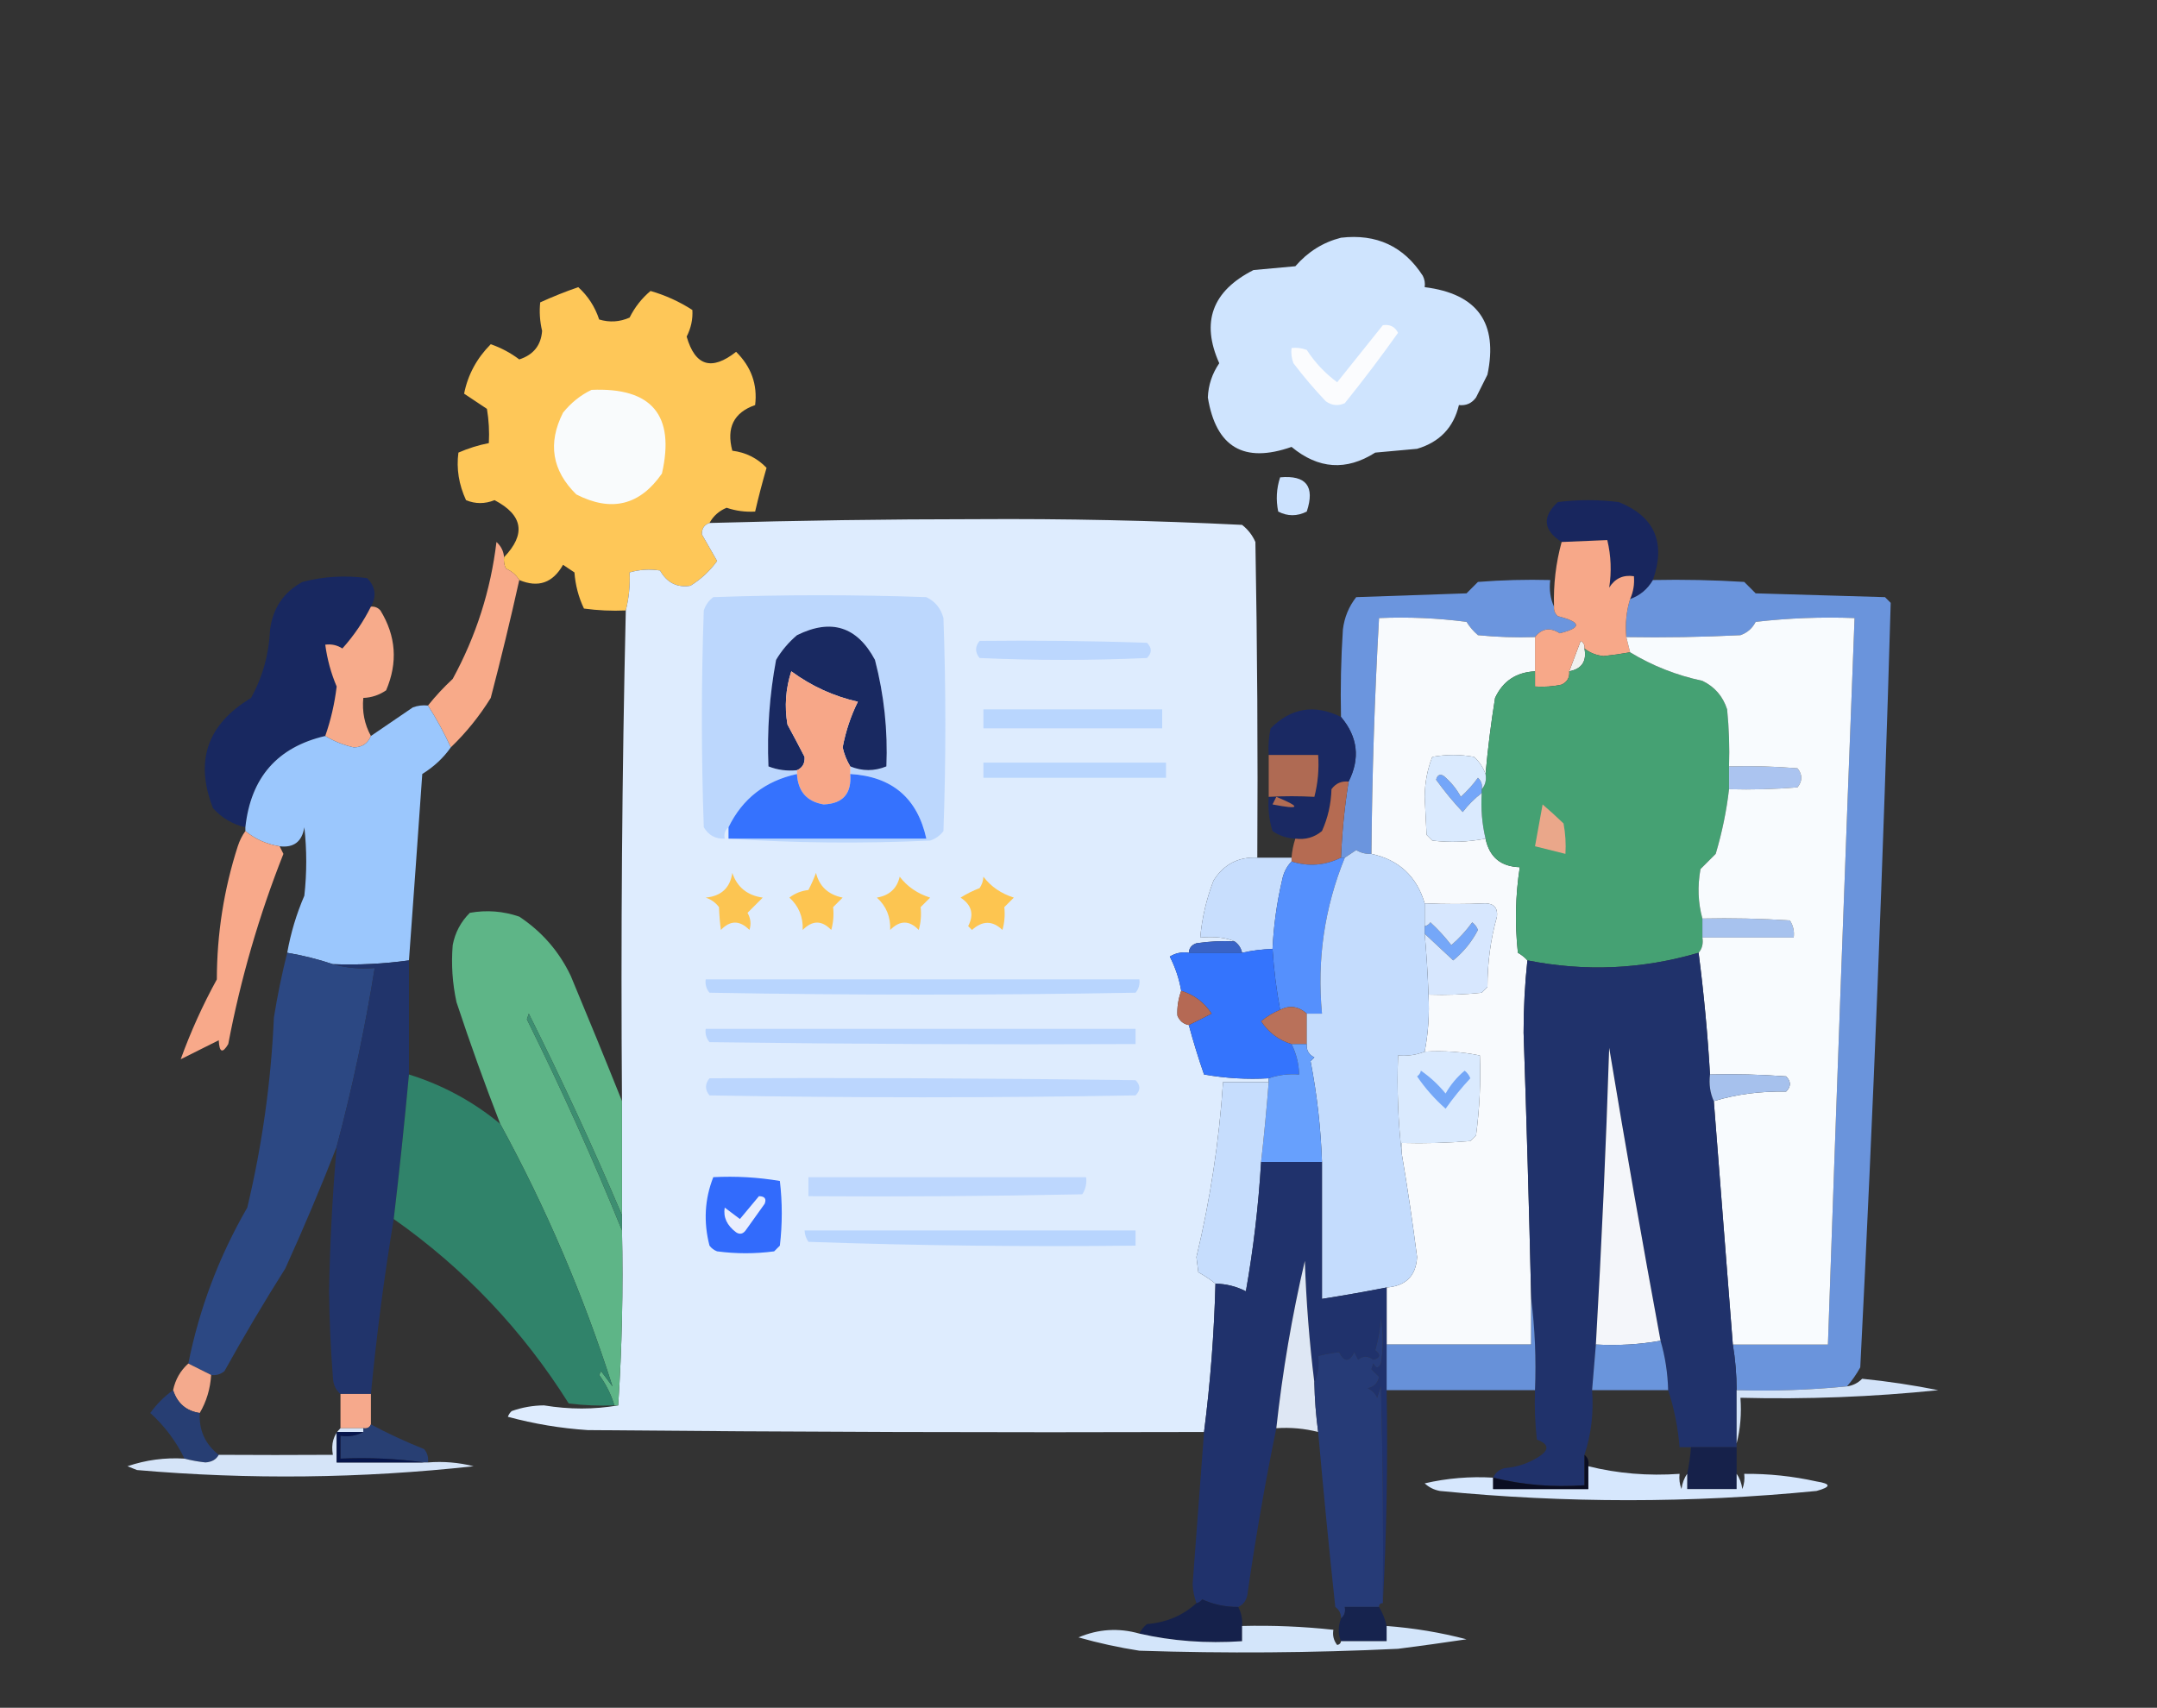 <?xml version="1.0" encoding="UTF-8" standalone="no"?>
<svg
   version="1.1"
   width="567px"
   height="449px"
   style="shape-rendering:geometricPrecision; text-rendering:geometricPrecision; image-rendering:optimizeQuality; fill-rule:evenodd; clip-rule:evenodd"
   id="svg92"
   sodipodi:docname="wombat-landing.svg"
   inkscape:version="1.3.2 (091e20e, 2023-11-25, custom)"
   xmlns:inkscape="http://www.inkscape.org/namespaces/inkscape"
   xmlns:sodipodi="http://sodipodi.sourceforge.net/DTD/sodipodi-0.dtd"
   xmlns="http://www.w3.org/2000/svg"
   xmlns:svg="http://www.w3.org/2000/svg">
  <rect width="100%" height="100%" fill="#333333" stroke="none"/>
  <defs
     id="defs92" />
  <sodipodi:namedview
     id="namedview92"
     pagecolor="#ffffff"
     bordercolor="#000000"
     borderopacity="0.25"
     inkscape:showpageshadow="2"
     inkscape:pageopacity="0.0"
     inkscape:pagecheckerboard="0"
     inkscape:deskcolor="#d1d1d1"
     inkscape:zoom="2.6124722"
     inkscape:cx="291.10358"
     inkscape:cy="198.47101"
     inkscape:window-width="2560"
     inkscape:window-height="1369"
     inkscape:window-x="1912"
     inkscape:window-y="-8"
     inkscape:window-maximized="1"
     inkscape:current-layer="svg92" />
  <g
     id="g2">
    <path
       style="opacity:1"
       fill="#cfe4fe"
       d="M 352.5,62.5 C 361.826,61.416 368.993,64.749 374,72.5C 374.483,73.448 374.649,74.448 374.5,75.5C 388.357,77.223 393.857,84.889 391,98.5C 390,100.5 389,102.5 388,104.5C 386.89,106.037 385.39,106.703 383.5,106.5C 382.092,112.409 378.426,116.243 372.5,118C 368.833,118.333 365.167,118.667 361.5,119C 353.887,123.846 346.553,123.346 339.5,117.5C 326.973,121.904 319.639,117.571 317.5,104.5C 317.635,101.225 318.635,98.225 320.5,95.5C 315.642,84.677 318.642,76.511 329.5,71C 333.167,70.667 336.833,70.333 340.5,70C 343.802,66.192 347.802,63.692 352.5,62.5 Z"
       id="path2" />
  </g>
  <g
     id="g3">
    <path
       style="opacity:1"
       fill="#fec758"
       d="M 186.5,137.5 C 185.12,137.962 184.453,138.962 184.5,140.5C 185.795,142.81 187.129,145.143 188.5,147.5C 186.589,150.122 184.255,152.289 181.5,154C 178.021,154.566 175.355,153.233 173.5,150C 170.808,149.57 168.141,149.737 165.5,150.5C 165.658,153.902 165.324,157.236 164.5,160.5C 160.818,160.665 157.152,160.499 153.5,160C 152.083,157.017 151.25,153.85 151,150.5C 150,149.833 149,149.167 148,148.5C 145.309,153.267 141.476,154.6 136.5,152.5C 135.685,151.163 134.518,150.163 133,149.5C 132.517,148.552 132.351,147.552 132.5,146.5C 138.312,140.428 137.479,135.428 130,131.5C 127.451,132.519 124.951,132.519 122.5,131.5C 120.607,127.39 119.941,123.224 120.5,119C 123.096,117.864 125.763,117.031 128.5,116.5C 128.665,113.482 128.498,110.482 128,107.5C 126,106.167 124,104.833 122,103.5C 122.976,98.555 125.309,94.222 129,90.5C 131.722,91.444 134.222,92.778 136.5,94.5C 140.219,93.29 142.219,90.79 142.5,87C 141.907,84.49 141.741,81.99 142,79.5C 145.251,78.018 148.585,76.684 152,75.5C 154.56,77.817 156.393,80.651 157.5,84C 160.227,84.818 162.894,84.652 165.5,83.5C 166.86,80.772 168.693,78.439 171,76.5C 174.92,77.627 178.587,79.294 182,81.5C 182.148,83.905 181.648,86.239 180.5,88.5C 182.726,96.241 187.059,97.574 193.5,92.5C 197.487,96.449 199.154,101.116 198.5,106.5C 192.895,108.448 190.895,112.448 192.5,118.5C 196.053,118.943 199.053,120.443 201.5,123C 200.391,126.824 199.391,130.657 198.5,134.5C 195.934,134.656 193.434,134.322 191,133.5C 189.02,134.315 187.52,135.648 186.5,137.5 Z"
       id="path3" />
  </g>
  <g
     id="g4">
    <path
       style="opacity:1"
       fill="#fbfcfe"
       d="M 363.5,85.5 C 365.346,85.222 366.68,85.889 367.5,87.5C 363.025,93.808 358.359,99.975 353.5,106C 351.741,106.798 350.074,106.631 348.5,105.5C 345.479,102.314 342.646,98.98 340,95.5C 339.51,94.207 339.343,92.873 339.5,91.5C 340.873,91.343 342.207,91.51 343.5,92C 345.645,95.312 348.312,98.146 351.5,100.5C 355.524,95.481 359.524,90.481 363.5,85.5 Z"
       id="path4" />
  </g>
  <g
     id="g5">
    <path
       style="opacity:1"
       fill="#f9fbfc"
       d="M 155.5,102.5 C 171.334,101.828 177.501,109.161 174,124.5C 168.199,132.873 160.699,134.707 151.5,130C 145.096,123.709 143.93,116.542 148,108.5C 150.114,105.879 152.614,103.879 155.5,102.5 Z"
       id="path5" />
  </g>
  <g
     id="g6">
    <path
       style="opacity:1"
       fill="#cce2fe"
       d="M 336.5,125.5 C 343.364,124.878 345.697,127.878 343.5,134.5C 340.966,135.777 338.466,135.777 336,134.5C 335.366,131.445 335.532,128.445 336.5,125.5 Z"
       id="path6" />
  </g>
  <g
     id="g7">
    <path
       style="opacity:1"
       fill="#18265e"
       d="M 434.5,152.5 C 433.089,154.914 431.089,156.581 428.5,157.5C 429.341,155.621 429.675,153.621 429.5,151.5C 426.675,151.081 424.509,152.081 423,154.5C 423.653,150.297 423.486,146.13 422.5,142C 418.541,142.158 414.541,142.325 410.5,142.5C 405.644,139.398 405.311,135.898 409.5,132C 414.833,131.333 420.167,131.333 425.5,132C 434.941,135.78 437.941,142.614 434.5,152.5 Z"
       id="path7" />
  </g>
  <g
     id="g8">
    <path
       style="opacity:1"
       fill="#deecfe"
       d="M 330.5,225.5 C 325.524,225.238 321.691,227.238 319,231.5C 317.133,236.334 315.966,241.334 315.5,246.5C 319.296,246.162 322.296,246.495 324.5,247.5C 321.15,247.335 317.817,247.502 314.5,248C 313.244,248.417 312.577,249.25 312.5,250.5C 310.712,250.215 309.045,250.548 307.5,251.5C 308.963,254.357 309.963,257.357 310.5,260.5C 309.722,262.664 309.388,264.83 309.5,267C 310.078,268.417 311.078,269.25 312.5,269.5C 313.676,273.867 315.009,278.2 316.5,282.5C 322.128,283.495 327.794,283.829 333.5,283.5C 333.5,283.833 333.5,284.167 333.5,284.5C 329.5,284.5 325.5,284.5 321.5,284.5C 320.463,300.053 318.13,315.386 314.5,330.5C 314.667,331.833 314.833,333.167 315,334.5C 316.652,335.399 318.152,336.399 319.5,337.5C 319.161,350.557 318.161,363.557 316.5,376.5C 262.499,376.667 208.499,376.5 154.5,376C 147.367,375.529 140.367,374.362 133.5,372.5C 133.709,371.914 134.043,371.414 134.5,371C 137.241,370.023 140.075,369.523 143,369.5C 149.665,370.595 156.165,370.595 162.5,369.5C 163.496,354.342 163.83,339.009 163.5,323.5C 163.5,322.167 163.5,320.833 163.5,319.5C 163.5,309.5 163.5,299.5 163.5,289.5C 163.172,246.428 163.506,203.428 164.5,160.5C 165.324,157.236 165.658,153.902 165.5,150.5C 168.141,149.737 170.808,149.57 173.5,150C 175.355,153.233 178.021,154.566 181.5,154C 184.255,152.289 186.589,150.122 188.5,147.5C 187.129,145.143 185.795,142.81 184.5,140.5C 184.453,138.962 185.12,137.962 186.5,137.5C 209.792,136.843 233.125,136.51 256.5,136.5C 279.919,136.343 303.252,136.843 326.5,138C 328.049,139.214 329.215,140.714 330,142.5C 330.5,170.165 330.667,197.831 330.5,225.5 Z"
       id="path8" />
  </g>
  <g
     id="g9">
    <path
       style="opacity:1"
       fill="#182860"
       d="M 97.5,159.5 C 95.504,163.484 93.004,167.151 90,170.5C 88.644,169.62 87.144,169.286 85.5,169.5C 86.013,173.327 87.013,176.994 88.5,180.5C 87.964,184.975 86.964,189.308 85.5,193.5C 72.911,196.432 65.911,204.432 64.5,217.5C 61.191,216.758 58.358,215.091 56,212.5C 51.139,200.086 54.472,190.419 66,183.5C 69.039,177.963 70.706,171.963 71,165.5C 71.73,159.864 74.564,155.697 79.5,153C 85.097,151.544 90.763,151.211 96.5,152C 98.715,154.242 99.048,156.742 97.5,159.5 Z"
       id="path9" />
  </g>
  <g
     id="g10">
    <path
       style="opacity:1"
       fill="#6b95de"
       d="M 408.5,159.5 C 408.414,160.496 408.748,161.329 409.5,162C 415.697,163.555 415.864,165.055 410,166.5C 407.448,164.88 405.281,165.213 403.5,167.5C 398.489,167.666 393.489,167.499 388.5,167C 387.313,165.981 386.313,164.814 385.5,163.5C 377.862,162.503 370.196,162.169 362.5,162.5C 361.335,183.149 360.668,203.815 360.5,224.5C 359.07,224.579 357.736,224.246 356.5,223.5C 355.482,224.193 354.482,224.859 353.5,225.5C 353.167,225.5 352.833,225.5 352.5,225.5C 352.776,218.79 353.442,212.123 354.5,205.5C 357.58,199.392 356.913,193.725 352.5,188.5C 352.334,180.826 352.5,173.159 353,165.5C 353.396,162.304 354.562,159.47 356.5,157C 366.167,156.667 375.833,156.333 385.5,156C 386.5,155 387.5,154 388.5,153C 394.825,152.5 401.158,152.334 407.5,152.5C 407.198,155.059 407.532,157.393 408.5,159.5 Z"
       id="path10" />
  </g>
  <g
     id="g11">
    <path
       style="opacity:1"
       fill="#6a94dc"
       d="M 434.5,152.5 C 442.507,152.334 450.507,152.5 458.5,153C 459.5,154 460.5,155 461.5,156C 472.833,156.333 484.167,156.667 495.5,157C 496,157.5 496.5,158 497,158.5C 495.063,225.518 492.396,292.518 489,359.5C 488.003,361.323 486.836,362.99 485.5,364.5C 475.886,365.449 466.219,365.782 456.5,365.5C 456.495,361.466 456.162,357.466 455.5,353.5C 463.833,353.5 472.167,353.5 480.5,353.5C 482.7,289.832 485.033,226.165 487.5,162.5C 478.808,162.169 470.141,162.502 461.5,163.5C 460.636,165.197 459.303,166.363 457.5,167C 447.506,167.5 437.506,167.666 427.5,167.5C 427.187,163.958 427.521,160.625 428.5,157.5C 431.089,156.581 433.089,154.914 434.5,152.5 Z"
       id="path11" />
  </g>
  <g
     id="g12">
    <path
       style="opacity:1"
       fill="#bcd7fd"
       d="M 191.5,220.5 C 208.833,220.5 226.167,220.5 243.5,220.5C 241.155,209.826 234.488,204.159 223.5,203.5C 223.5,202.833 223.5,202.167 223.5,201.5C 226.668,202.792 229.835,202.792 233,201.5C 233.393,192.033 232.393,182.7 230,173.5C 225.314,164.716 218.481,162.55 209.5,167C 207.291,168.873 205.458,171.04 204,173.5C 202.272,182.772 201.606,192.105 202,201.5C 204.381,202.435 206.881,202.768 209.5,202.5C 209.5,202.833 209.5,203.167 209.5,203.5C 201.157,205.318 195.157,209.985 191.5,217.5C 190.596,218.209 190.263,219.209 190.5,220.5C 188.097,220.607 186.264,219.607 185,217.5C 184.333,198.5 184.333,179.5 185,160.5C 185.465,159.069 186.299,157.903 187.5,157C 206.167,156.333 224.833,156.333 243.5,157C 245.815,158.109 247.315,159.943 248,162.5C 248.667,181.167 248.667,199.833 248,218.5C 247.097,219.701 245.931,220.535 244.5,221C 226.662,221.829 208.995,221.662 191.5,220.5 Z"
       id="path12" />
  </g>
  <g
     id="g13">
    <path
       style="opacity:1"
       fill="#f8aa89"
       d="M 132.5,146.5 C 132.351,147.552 132.517,148.552 133,149.5C 134.518,150.163 135.685,151.163 136.5,152.5C 134.191,162.881 131.691,173.214 129,183.5C 126.015,188.311 122.515,192.644 118.5,196.5C 116.766,192.7 114.766,189.034 112.5,185.5C 114.461,183.037 116.628,180.703 119,178.5C 125.155,167.203 128.988,155.203 130.5,142.5C 131.705,143.577 132.372,144.91 132.5,146.5 Z"
       id="path13" />
  </g>
  <g
     id="g14">
    <path
       style="opacity:1"
       fill="#192961"
       d="M 223.5,201.5 C 222.569,199.967 221.902,198.3 221.5,196.5C 222.306,192.245 223.639,188.245 225.5,184.5C 219.133,183.067 213.299,180.401 208,176.5C 206.524,181.076 206.19,185.743 207,190.5C 208.564,193.371 210.064,196.204 211.5,199C 211.613,200.699 210.947,201.866 209.5,202.5C 206.881,202.768 204.381,202.435 202,201.5C 201.606,192.105 202.272,182.772 204,173.5C 205.458,171.04 207.291,168.873 209.5,167C 218.481,162.55 225.314,164.716 230,173.5C 232.393,182.7 233.393,192.033 233,201.5C 229.835,202.792 226.668,202.792 223.5,201.5 Z"
       id="path14" />
  </g>
  <g
     id="g15">
    <path
       style="opacity:1"
       fill="#f7ab8b"
       d="M 97.5,159.5 C 98.496,159.414 99.329,159.748 100,160.5C 104.112,167.206 104.612,174.206 101.5,181.5C 99.677,182.747 97.677,183.414 95.5,183.5C 95.155,187.115 95.822,190.448 97.5,193.5C 96.683,195.478 95.183,196.478 93,196.5C 90.317,195.907 87.817,194.907 85.5,193.5C 86.964,189.308 87.964,184.975 88.5,180.5C 87.013,176.994 86.013,173.327 85.5,169.5C 87.144,169.286 88.644,169.62 90,170.5C 93.004,167.151 95.504,163.484 97.5,159.5 Z"
       id="path15" />
  </g>
  <g
     id="g16">
    <path
       style="opacity:1"
       fill="#f0f1ef"
       d="M 416.5,170.5 C 417.138,173.856 415.804,175.856 412.5,176.5C 413.49,173.849 414.49,171.183 415.5,168.5C 416.298,168.957 416.631,169.624 416.5,170.5 Z"
       id="path16" />
  </g>
  <g
     id="g17">
    <path
       style="opacity:1"
       fill="#bcd7fe"
       d="M 257.5,168.5 C 272.17,168.333 286.837,168.5 301.5,169C 302.833,170.333 302.833,171.667 301.5,173C 286.833,173.667 272.167,173.667 257.5,173C 256.272,171.51 256.272,170.01 257.5,168.5 Z"
       id="path17" />
  </g>
  <g
     id="g18">
    <path
       style="opacity:1"
       fill="#f7a889"
       d="M 428.5,157.5 C 427.521,160.625 427.187,163.958 427.5,167.5C 427.833,168.833 428.167,170.167 428.5,171.5C 426.192,171.914 423.858,172.247 421.5,172.5C 419.545,172.276 417.879,171.609 416.5,170.5C 416.631,169.624 416.298,168.957 415.5,168.5C 414.49,171.183 413.49,173.849 412.5,176.5C 412.64,178.124 411.973,179.29 410.5,180C 408.19,180.497 405.857,180.663 403.5,180.5C 403.5,179.167 403.5,177.833 403.5,176.5C 403.5,173.5 403.5,170.5 403.5,167.5C 405.281,165.213 407.448,164.88 410,166.5C 415.864,165.055 415.697,163.555 409.5,162C 408.748,161.329 408.414,160.496 408.5,159.5C 408.312,153.712 408.978,148.045 410.5,142.5C 414.541,142.325 418.541,142.158 422.5,142C 423.486,146.13 423.653,150.297 423,154.5C 424.509,152.081 426.675,151.081 429.5,151.5C 429.675,153.621 429.341,155.621 428.5,157.5 Z"
       id="path18" />
  </g>
  <g
     id="g19">
    <path
       style="opacity:1"
       fill="#f8fafd"
       d="M 403.5,167.5 C 403.5,170.5 403.5,173.5 403.5,176.5C 398.551,176.749 395.051,179.082 393,183.5C 391.93,190.152 391.097,196.819 390.5,203.5C 389.897,201.81 388.897,200.31 387.5,199C 383.833,198.333 380.167,198.333 376.5,199C 375.214,202.233 374.547,205.733 374.5,209.5C 374.667,212.833 374.833,216.167 375,219.5C 375.5,220 376,220.5 376.5,221C 381.194,221.564 385.86,221.397 390.5,220.5C 391.524,225.356 394.524,227.856 399.5,228C 398.353,235.42 398.187,242.92 399,250.5C 399.995,251.066 400.828,251.733 401.5,252.5C 400.834,258.658 400.5,264.991 400.5,271.5C 401.29,294.832 401.957,318.165 402.5,341.5C 402.5,345.5 402.5,349.5 402.5,353.5C 389.833,353.5 377.167,353.5 364.5,353.5C 364.5,348.5 364.5,343.5 364.5,338.5C 369.563,338.104 372.23,335.437 372.5,330.5C 371.352,321.461 370.018,312.461 368.5,303.5C 368.5,302.5 368.5,301.5 368.5,300.5C 374.509,300.666 380.509,300.499 386.5,300C 387,299.5 387.5,299 388,298.5C 388.939,291.512 389.272,284.512 389,277.5C 384.263,276.531 379.43,276.197 374.5,276.5C 375.445,271.595 375.779,266.595 375.5,261.5C 380.179,261.666 384.845,261.499 389.5,261C 390,260.5 390.5,260 391,259.5C 390.996,253.124 391.83,246.957 393.5,241C 393.739,238.741 392.739,237.574 390.5,237.5C 385.268,237.739 379.935,237.739 374.5,237.5C 372.39,230.389 367.723,226.056 360.5,224.5C 360.668,203.815 361.335,183.149 362.5,162.5C 370.196,162.169 377.862,162.503 385.5,163.5C 386.313,164.814 387.313,165.981 388.5,167C 393.489,167.499 398.489,167.666 403.5,167.5 Z"
       id="path19" />
  </g>
  <g
     id="g21">
    <path
       style="opacity:1"
       fill="#45a173"
       d="M 416.5,170.5 C 417.879,171.609 419.545,172.276 421.5,172.5C 423.858,172.247 426.192,171.914 428.5,171.5C 434.361,175.055 440.694,177.555 447.5,179C 450.728,180.563 452.895,183.063 454,186.5C 454.499,191.489 454.666,196.489 454.5,201.5C 454.5,203.5 454.5,205.5 454.5,207.5C 453.856,213.135 452.689,218.801 451,224.5C 449.667,225.833 448.333,227.167 447,228.5C 446.186,233.02 446.353,237.354 447.5,241.5C 447.5,243.167 447.5,244.833 447.5,246.5C 447.768,248.099 447.434,249.432 446.5,250.5C 431.678,254.858 416.678,255.524 401.5,252.5C 400.828,251.733 399.995,251.066 399,250.5C 398.187,242.92 398.353,235.42 399.5,228C 394.524,227.856 391.524,225.356 390.5,220.5C 389.57,216.6 389.237,212.6 389.5,208.5C 389.5,208.167 389.5,207.833 389.5,207.5C 390.434,206.432 390.768,205.099 390.5,203.5C 391.097,196.819 391.93,190.152 393,183.5C 395.051,179.082 398.551,176.749 403.5,176.5C 403.5,177.833 403.5,179.167 403.5,180.5C 405.857,180.663 408.19,180.497 410.5,180C 411.973,179.29 412.64,178.124 412.5,176.5C 415.804,175.856 417.138,173.856 416.5,170.5 Z"
       id="path21" />
  </g>
  <g
     id="g22">
    <path
       style="opacity:1"
       fill="#b9d6fe"
       d="M 258.5,186.5 C 274.167,186.5 289.833,186.5 305.5,186.5C 305.5,188.167 305.5,189.833 305.5,191.5C 289.833,191.5 274.167,191.5 258.5,191.5C 258.5,189.833 258.5,188.167 258.5,186.5 Z"
       id="path22" />
  </g>
  <g
     id="g23">
    <path
       style="opacity:1"
       fill="#1a2963"
       d="M 352.5,188.5 C 356.913,193.725 357.58,199.392 354.5,205.5C 352.61,205.297 351.11,205.963 350,207.5C 349.895,211.36 349.062,215.026 347.5,218.5C 345.49,220.171 343.157,220.838 340.5,220.5C 338.297,220.396 336.297,219.73 334.5,218.5C 333.597,215.609 333.264,212.609 333.5,209.5C 337.507,209.282 341.507,209.282 345.5,209.5C 346.426,205.906 346.759,202.24 346.5,198.5C 342.167,198.5 337.833,198.5 333.5,198.5C 333.337,196.143 333.503,193.81 334,191.5C 339.403,186.084 345.57,185.084 352.5,188.5 Z"
       id="path23" />
  </g>
  <g
     id="g24">
    <path
       style="opacity:1"
       fill="#9bc7fd"
       d="M 112.5,185.5 C 114.766,189.034 116.766,192.7 118.5,196.5C 116.572,199.255 114.072,201.589 111,203.5C 109.851,219.984 108.684,236.317 107.5,252.5C 100.891,253.423 94.224,253.756 87.5,253.5C 83.6,252.192 79.6,251.192 75.5,250.5C 76.416,245.331 77.916,240.331 80,235.5C 80.667,229.5 80.667,223.5 80,217.5C 79.391,221.283 77.224,222.95 73.5,222.5C 70.122,221.977 67.122,220.644 64.5,218.5C 64.5,218.167 64.5,217.833 64.5,217.5C 65.911,204.432 72.911,196.432 85.5,193.5C 87.817,194.907 90.317,195.907 93,196.5C 95.183,196.478 96.683,195.478 97.5,193.5C 101.101,191.023 104.767,188.523 108.5,186C 109.793,185.51 111.127,185.343 112.5,185.5 Z"
       id="path24" />
  </g>
  <g
     id="g25">
    <path
       style="opacity:1"
       fill="#af6a53"
       d="M 333.5,198.5 C 337.833,198.5 342.167,198.5 346.5,198.5C 346.759,202.24 346.426,205.906 345.5,209.5C 341.507,209.282 337.507,209.282 333.5,209.5C 333.5,205.833 333.5,202.167 333.5,198.5 Z"
       id="path25" />
  </g>
  <g
     id="g26">
    <path
       style="opacity:1"
       fill="#b9d6fe"
       d="M 258.5,200.5 C 274.5,200.5 290.5,200.5 306.5,200.5C 306.5,201.833 306.5,203.167 306.5,204.5C 290.5,204.5 274.5,204.5 258.5,204.5C 258.5,203.167 258.5,201.833 258.5,200.5 Z"
       id="path26" />
  </g>
  <g
     id="g27">
    <path
       style="opacity:1"
       fill="#f7a788"
       d="M 223.5,201.5 C 223.5,202.167 223.5,202.833 223.5,203.5C 223.912,208.643 221.578,211.309 216.5,211.5C 212.08,210.742 209.747,208.076 209.5,203.5C 209.5,203.167 209.5,202.833 209.5,202.5C 210.947,201.866 211.613,200.699 211.5,199C 210.064,196.204 208.564,193.371 207,190.5C 206.19,185.743 206.524,181.076 208,176.5C 213.299,180.401 219.133,183.067 225.5,184.5C 223.639,188.245 222.306,192.245 221.5,196.5C 221.902,198.3 222.569,199.967 223.5,201.5 Z"
       id="path27" />
  </g>
  <g
     id="g28">
    <path
       style="opacity:1"
       fill="#abc4f0"
       d="M 454.5,201.5 C 460.509,201.334 466.509,201.501 472.5,202C 473.833,203.667 473.833,205.333 472.5,207C 466.509,207.499 460.509,207.666 454.5,207.5C 454.5,205.5 454.5,203.5 454.5,201.5 Z"
       id="path28" />
  </g>
  <g
     id="g29">
    <path
       style="opacity:1"
       fill="#3572fe"
       d="M 209.5,203.5 C 209.747,208.076 212.08,210.742 216.5,211.5C 221.578,211.309 223.912,208.643 223.5,203.5C 234.488,204.159 241.155,209.826 243.5,220.5C 226.167,220.5 208.833,220.5 191.5,220.5C 191.5,219.5 191.5,218.5 191.5,217.5C 195.157,209.985 201.157,205.318 209.5,203.5 Z"
       id="path29" />
  </g>
  <g
     id="g30">
    <path
       style="opacity:1"
       fill="#74a6f9"
       d="M 389.5,207.5 C 389.5,207.833 389.5,208.167 389.5,208.5C 387.612,209.94 385.945,211.606 384.5,213.5C 381.994,210.826 379.661,207.992 377.5,205C 377.85,203.743 378.517,203.409 379.5,204C 381.359,205.558 382.859,207.391 384,209.5C 385.685,207.983 387.185,206.316 388.5,204.5C 389.386,205.325 389.719,206.325 389.5,207.5 Z"
       id="path30" />
  </g>
  <g
     id="g31">
    <path
       style="opacity:1"
       fill="#b16c53"
       d="M 335.5,209.5 C 342.146,212.248 341.812,212.915 334.5,211.5C 334.863,210.817 335.196,210.15 335.5,209.5 Z"
       id="path31" />
  </g>
  <g
     id="g32">
    <path
       style="opacity:1"
       fill="#daeafe"
       d="M 390.5,203.5 C 390.768,205.099 390.434,206.432 389.5,207.5C 389.719,206.325 389.386,205.325 388.5,204.5C 387.185,206.316 385.685,207.983 384,209.5C 382.859,207.391 381.359,205.558 379.5,204C 378.517,203.409 377.85,203.743 377.5,205C 379.661,207.992 381.994,210.826 384.5,213.5C 385.945,211.606 387.612,209.94 389.5,208.5C 389.237,212.6 389.57,216.6 390.5,220.5C 385.86,221.397 381.194,221.564 376.5,221C 376,220.5 375.5,220 375,219.5C 374.833,216.167 374.667,212.833 374.5,209.5C 374.547,205.733 375.214,202.233 376.5,199C 380.167,198.333 383.833,198.333 387.5,199C 388.897,200.31 389.897,201.81 390.5,203.5 Z"
       id="path32" />
  </g>
  <g
     id="g33">
    <path
       style="opacity:1"
       fill="#b56b52"
       d="M 354.5,205.5 C 353.442,212.123 352.776,218.79 352.5,225.5C 348.279,227.57 343.945,227.904 339.5,226.5C 339.5,226.167 339.5,225.833 339.5,225.5C 339.629,223.784 339.962,222.117 340.5,220.5C 343.157,220.838 345.49,220.171 347.5,218.5C 349.062,215.026 349.895,211.36 350,207.5C 351.11,205.963 352.61,205.297 354.5,205.5 Z"
       id="path33" />
  </g>
  <g
     id="g34">
    <path
       style="opacity:1"
       fill="#eaa78a"
       d="M 405.5,211.5 C 407.313,213.053 409.147,214.72 411,216.5C 411.497,219.146 411.664,221.813 411.5,224.5C 408.833,223.833 406.167,223.167 403.5,222.5C 404.167,218.833 404.833,215.167 405.5,211.5 Z"
       id="path34" />
  </g>
  <g
     id="g36">
    <path
       style="opacity:1"
       fill="#c8defd"
       d="M 330.5,225.5 C 333.167,225.5 335.833,225.5 338.5,225.5C 338.833,225.5 339.167,225.5 339.5,225.5C 339.5,225.833 339.5,226.167 339.5,226.5C 338.207,227.842 337.374,229.509 337,231.5C 335.622,237.432 334.789,243.432 334.5,249.5C 331.794,249.575 329.127,249.908 326.5,250.5C 326.218,249.222 325.551,248.222 324.5,247.5C 322.296,246.495 319.296,246.162 315.5,246.5C 315.966,241.334 317.133,236.334 319,231.5C 321.691,227.238 325.524,225.238 330.5,225.5 Z"
       id="path36" />
  </g>
  <g
     id="g37">
    <path
       style="opacity:1"
       fill="#fcc552"
       d="M 192.5,229.5 C 193.761,233.25 196.428,235.417 200.5,236C 199.132,237.34 197.799,238.674 196.5,240C 197.33,241.465 197.496,242.965 197,244.5C 194.456,241.92 191.956,241.92 189.5,244.5C 189.245,242.657 189.078,240.657 189,238.5C 188.097,237.299 186.931,236.465 185.5,236C 189.587,235.608 191.92,233.442 192.5,229.5 Z"
       id="path37" />
  </g>
  <g
     id="g38">
    <path
       style="opacity:1"
       fill="#fcc551"
       d="M 236.5,230.5 C 238.477,233.098 241.144,234.932 244.5,236C 243.667,236.833 242.833,237.667 242,238.5C 242.218,240.587 242.051,242.587 241.5,244.5C 239.044,241.92 236.544,241.92 234,244.5C 234.135,241.062 232.968,238.228 230.5,236C 233.788,235.434 235.788,233.6 236.5,230.5 Z"
       id="path38" />
  </g>
  <g
     id="g39">
    <path
       style="opacity:1"
       fill="#fdc550"
       d="M 258.5,230.5 C 260.477,233.098 263.144,234.932 266.5,236C 265.667,236.833 264.833,237.667 264,238.5C 264.218,240.587 264.051,242.587 263.5,244.5C 260.92,242.006 258.253,242.006 255.5,244.5C 255.167,244.167 254.833,243.833 254.5,243.5C 256.105,240.42 255.438,237.92 252.5,236C 254.059,235.02 255.726,234.187 257.5,233.5C 258.127,232.583 258.461,231.583 258.5,230.5 Z"
       id="path39" />
  </g>
  <g
     id="g40">
    <path
       style="opacity:1"
       fill="#fdc551"
       d="M 214.5,229.5 C 215.376,233.05 217.71,235.216 221.5,236C 220.667,236.833 219.833,237.667 219,238.5C 219.218,240.587 219.051,242.587 218.5,244.5C 216.044,241.92 213.544,241.92 211,244.5C 211.135,241.062 209.968,238.228 207.5,236C 208.949,234.883 210.616,234.216 212.5,234C 213.267,232.53 213.933,231.03 214.5,229.5 Z"
       id="path40" />
  </g>
  <g
     id="g41">
    <path
       style="opacity:1"
       fill="#5eb587"
       d="M 163.5,289.5 C 163.5,299.5 163.5,309.5 163.5,319.5C 155.929,301.684 147.763,284.018 139,266.5C 138.833,267 138.667,267.5 138.5,268C 147.569,286.294 155.902,304.794 163.5,323.5C 163.83,339.009 163.496,354.342 162.5,369.5C 162.167,369.5 161.833,369.5 161.5,369.5C 160.63,366.622 159.297,363.955 157.5,361.5C 157.667,361.167 157.833,360.833 158,360.5C 159,361.833 160,363.167 161,364.5C 153.387,340.602 143.554,317.602 131.5,295.5C 127.402,284.962 123.569,274.295 120,263.5C 118.919,258.53 118.586,253.53 119,248.5C 119.616,245.213 121.116,242.379 123.5,240C 127.926,239.209 132.259,239.543 136.5,241C 142.434,244.933 146.934,250.1 150,256.5C 154.627,267.571 159.127,278.571 163.5,289.5 Z"
       id="path41" />
  </g>
  <g
     id="g42">
    <path
       style="opacity:1"
       fill="#5590fd"
       d="M 352.5,225.5 C 352.833,225.5 353.167,225.5 353.5,225.5C 348.156,238.633 346.156,252.299 347.5,266.5C 346.167,266.5 344.833,266.5 343.5,266.5C 341.337,264.568 339.003,264.235 336.5,265.5C 335.512,260.211 334.845,254.878 334.5,249.5C 334.789,243.432 335.622,237.432 337,231.5C 337.374,229.509 338.207,227.842 339.5,226.5C 343.945,227.904 348.279,227.57 352.5,225.5 Z"
       id="path42" />
  </g>
  <g
     id="g43">
    <path
       style="opacity:1"
       fill="#a7c2ee"
       d="M 447.5,241.5 C 455.174,241.334 462.841,241.5 470.5,242C 471.38,243.356 471.714,244.856 471.5,246.5C 463.5,246.5 455.5,246.5 447.5,246.5C 447.5,244.833 447.5,243.167 447.5,241.5 Z"
       id="path43" />
  </g>
  <g
     id="g45">
    <path
       style="opacity:1"
       fill="#f8a98a"
       d="M 64.5,218.5 C 67.122,220.644 70.122,221.977 73.5,222.5C 73.804,223.15 74.137,223.817 74.5,224.5C 68.097,240.66 63.264,257.327 60,274.5C 58.484,277.051 57.651,276.718 57.5,273.5C 54.167,275.167 50.833,276.833 47.5,278.5C 50.134,271.234 53.301,264.234 57,257.5C 57.023,245.497 58.857,233.83 62.5,222.5C 62.989,221.005 63.655,219.671 64.5,218.5 Z"
       id="path45" />
  </g>
  <g
     id="g46">
    <path
       style="opacity:1"
       fill="#f8fbfe"
       d="M 455.5,353.5 C 453.834,332.168 452.167,310.835 450.5,289.5C 456.421,287.702 462.754,286.869 469.5,287C 470.833,285.667 470.833,284.333 469.5,283C 462.842,282.5 456.175,282.334 449.5,282.5C 448.876,271.799 447.876,261.132 446.5,250.5C 447.434,249.432 447.768,248.099 447.5,246.5C 455.5,246.5 463.5,246.5 471.5,246.5C 471.714,244.856 471.38,243.356 470.5,242C 462.841,241.5 455.174,241.334 447.5,241.5C 446.353,237.354 446.186,233.02 447,228.5C 448.333,227.167 449.667,225.833 451,224.5C 452.689,218.801 453.856,213.135 454.5,207.5C 460.509,207.666 466.509,207.499 472.5,207C 473.833,205.333 473.833,203.667 472.5,202C 466.509,201.501 460.509,201.334 454.5,201.5C 454.666,196.489 454.499,191.489 454,186.5C 452.895,183.063 450.728,180.563 447.5,179C 440.694,177.555 434.361,175.055 428.5,171.5C 428.167,170.167 427.833,168.833 427.5,167.5C 437.506,167.666 447.506,167.5 457.5,167C 459.303,166.363 460.636,165.197 461.5,163.5C 470.141,162.502 478.808,162.169 487.5,162.5C 485.033,226.165 482.7,289.832 480.5,353.5C 472.167,353.5 463.833,353.5 455.5,353.5 Z"
       id="path46" />
  </g>
  <g
     id="g47">
    <path
       style="opacity:1"
       fill="#3963c6"
       d="M 324.5,247.5 C 325.551,248.222 326.218,249.222 326.5,250.5C 321.833,250.5 317.167,250.5 312.5,250.5C 312.577,249.25 313.244,248.417 314.5,248C 317.817,247.502 321.15,247.335 324.5,247.5 Z"
       id="path47" />
  </g>
  <g
     id="g48">
    <path
       style="opacity:1"
       fill="#75a7f8"
       d="M 374.5,245.5 C 374.5,244.833 374.5,244.167 374.5,243.5C 375.117,243.389 375.617,243.056 376,242.5C 378.018,244.35 379.851,246.35 381.5,248.5C 383.557,246.731 385.39,244.731 387,242.5C 387.692,243.025 388.192,243.692 388.5,244.5C 386.877,247.621 384.71,250.288 382,252.5C 379.505,250.196 377.005,247.863 374.5,245.5 Z"
       id="path48" />
  </g>
  <g
     id="g49">
    <path
       style="opacity:1"
       fill="#3474fd"
       d="M 334.5,249.5 C 334.845,254.878 335.512,260.211 336.5,265.5C 334.695,266.237 333.029,267.237 331.5,268.5C 333.478,271.482 336.145,273.482 339.5,274.5C 340.75,277.006 341.416,279.673 341.5,282.5C 338.721,282.279 336.054,282.612 333.5,283.5C 327.794,283.829 322.128,283.495 316.5,282.5C 315.009,278.2 313.676,273.867 312.5,269.5C 314.472,268.549 316.472,267.549 318.5,266.5C 316.527,263.52 313.86,261.52 310.5,260.5C 309.963,257.357 308.963,254.357 307.5,251.5C 309.045,250.548 310.712,250.215 312.5,250.5C 317.167,250.5 321.833,250.5 326.5,250.5C 329.127,249.908 331.794,249.575 334.5,249.5 Z"
       id="path49" />
  </g>
  <g
     id="g50">
    <path
       style="opacity:1"
       fill="#d7e7fe"
       d="M 374.5,237.5 C 379.935,237.739 385.268,237.739 390.5,237.5C 392.739,237.574 393.739,238.741 393.5,241C 391.83,246.957 390.996,253.124 391,259.5C 390.5,260 390,260.5 389.5,261C 384.845,261.499 380.179,261.666 375.5,261.5C 375.313,256.155 374.98,250.822 374.5,245.5C 377.005,247.863 379.505,250.196 382,252.5C 384.71,250.288 386.877,247.621 388.5,244.5C 388.192,243.692 387.692,243.025 387,242.5C 385.39,244.731 383.557,246.731 381.5,248.5C 379.851,246.35 378.018,244.35 376,242.5C 375.617,243.056 375.117,243.389 374.5,243.5C 374.5,241.5 374.5,239.5 374.5,237.5 Z"
       id="path50" />
  </g>
  <g
     id="g51">
    <path
       style="opacity:1"
       fill="#2c4883"
       d="M 75.5,250.5 C 79.6,251.192 83.6,252.192 87.5,253.5C 90.962,254.482 94.629,254.815 98.5,254.5C 95.957,270.338 92.624,286.005 88.5,301.5C 84.34,312.173 79.84,322.839 75,333.5C 69.401,342.367 64.068,351.367 59,360.5C 57.989,361.337 56.822,361.67 55.5,361.5C 53.426,360.486 51.426,359.486 49.5,358.5C 52.402,344.02 57.569,330.354 65,317.5C 68.917,301.078 71.251,284.411 72,267.5C 72.925,261.746 74.091,256.079 75.5,250.5 Z"
       id="path51" />
  </g>
  <g
     id="g52">
    <path
       style="opacity:1"
       fill="#20326b"
       d="M 446.5,250.5 C 447.876,261.132 448.876,271.799 449.5,282.5C 449.198,285.059 449.532,287.393 450.5,289.5C 452.167,310.835 453.834,332.168 455.5,353.5C 456.162,357.466 456.495,361.466 456.5,365.5C 456.5,370.167 456.5,374.833 456.5,379.5C 456.5,379.833 456.5,380.167 456.5,380.5C 452.5,380.5 448.5,380.5 444.5,380.5C 443.5,380.5 442.5,380.5 441.5,380.5C 441.075,375.269 440.075,370.269 438.5,365.5C 438.376,360.951 437.709,356.618 436.5,352.5C 431.757,326.896 427.257,301.229 423,275.5C 422.166,301.519 420.999,327.519 419.5,353.5C 419.167,357.5 418.833,361.5 418.5,365.5C 418.958,371.387 418.292,377.054 416.5,382.5C 416.5,385.167 416.5,387.833 416.5,390.5C 408.228,391.085 400.228,390.418 392.5,388.5C 393.058,387.21 394.058,386.377 395.5,386C 398.754,385.75 401.754,384.75 404.5,383C 407.333,381.167 407.167,379.667 404,378.5C 403.501,374.179 403.334,369.846 403.5,365.5C 403.826,357.316 403.492,349.316 402.5,341.5C 401.957,318.165 401.29,294.832 400.5,271.5C 400.5,264.991 400.834,258.658 401.5,252.5C 416.678,255.524 431.678,254.858 446.5,250.5 Z"
       id="path52" />
  </g>
  <g
     id="g53">
    <path
       style="opacity:1"
       fill="#21346b"
       d="M 107.5,252.5 C 107.5,262.5 107.5,272.5 107.5,282.5C 106.331,295.185 104.998,307.851 103.5,320.5C 100.973,335.769 98.973,351.102 97.5,366.5C 94.833,366.5 92.167,366.5 89.5,366.5C 88.235,365.486 87.569,363.986 87.5,362C 86.917,354.514 86.584,347.014 86.5,339.5C 86.729,326.8 87.396,314.133 88.5,301.5C 92.624,286.005 95.957,270.338 98.5,254.5C 94.629,254.815 90.962,254.482 87.5,253.5C 94.224,253.756 100.891,253.423 107.5,252.5 Z"
       id="path53" />
  </g>
  <g
     id="g54">
    <path
       style="opacity:1"
       fill="#b8d5fe"
       d="M 185.5,257.5 C 223.5,257.5 261.5,257.5 299.5,257.5C 299.67,258.822 299.337,259.989 298.5,261C 261.167,261.667 223.833,261.667 186.5,261C 185.663,259.989 185.33,258.822 185.5,257.5 Z"
       id="path54" />
  </g>
  <g
     id="g55">
    <path
       style="opacity:1"
       fill="#b56954"
       d="M 310.5,260.5 C 313.86,261.52 316.527,263.52 318.5,266.5C 316.472,267.549 314.472,268.549 312.5,269.5C 311.078,269.25 310.078,268.417 309.5,267C 309.388,264.83 309.722,262.664 310.5,260.5 Z"
       id="path55" />
  </g>
  <g
     id="g56">
    <path
       style="opacity:1"
       fill="#b9715a"
       d="M 343.5,266.5 C 343.5,269.167 343.5,271.833 343.5,274.5C 342.167,274.5 340.833,274.5 339.5,274.5C 336.145,273.482 333.478,271.482 331.5,268.5C 333.029,267.237 334.695,266.237 336.5,265.5C 339.003,264.235 341.337,264.568 343.5,266.5 Z"
       id="path56" />
  </g>
  <g
     id="g57">
    <path
       style="opacity:1"
       fill="#b9d5fe"
       d="M 185.5,270.5 C 223.167,270.5 260.833,270.5 298.5,270.5C 298.5,271.833 298.5,273.167 298.5,274.5C 261.165,274.667 223.832,274.5 186.5,274C 185.663,272.989 185.33,271.822 185.5,270.5 Z"
       id="path57" />
  </g>
  <g
     id="g58">
    <path
       style="opacity:1"
       fill="#c4dcfd"
       d="M 360.5,224.5 C 367.723,226.056 372.39,230.389 374.5,237.5C 374.5,239.5 374.5,241.5 374.5,243.5C 374.5,244.167 374.5,244.833 374.5,245.5C 374.98,250.822 375.313,256.155 375.5,261.5C 375.779,266.595 375.445,271.595 374.5,276.5C 372.283,277.369 369.95,277.702 367.5,277.5C 367.174,286.349 367.507,295.016 368.5,303.5C 370.018,312.461 371.352,321.461 372.5,330.5C 372.23,335.437 369.563,338.104 364.5,338.5C 358.86,339.607 353.193,340.607 347.5,341.5C 347.5,329.5 347.5,317.5 347.5,305.5C 347.19,296.546 346.19,287.713 344.5,279C 344.833,278.667 345.167,278.333 345.5,278C 344.027,277.29 343.36,276.124 343.5,274.5C 343.5,271.833 343.5,269.167 343.5,266.5C 344.833,266.5 346.167,266.5 347.5,266.5C 346.156,252.299 348.156,238.633 353.5,225.5C 354.482,224.859 355.482,224.193 356.5,223.5C 357.736,224.246 359.07,224.579 360.5,224.5 Z"
       id="path58" />
  </g>
  <g
     id="g59">
    <path
       style="opacity:1"
       fill="#67a0fd"
       d="M 339.5,274.5 C 340.833,274.5 342.167,274.5 343.5,274.5C 343.36,276.124 344.027,277.29 345.5,278C 345.167,278.333 344.833,278.667 344.5,279C 346.19,287.713 347.19,296.546 347.5,305.5C 342.167,305.5 336.833,305.5 331.5,305.5C 332.287,298.515 332.953,291.515 333.5,284.5C 333.5,284.167 333.5,283.833 333.5,283.5C 336.054,282.612 338.721,282.279 341.5,282.5C 341.416,279.673 340.75,277.006 339.5,274.5 Z"
       id="path59" />
  </g>
  <g
     id="g60">
    <path
       style="opacity:1"
       fill="#daeafe"
       d="M 374.5,276.5 C 379.43,276.197 384.263,276.531 389,277.5C 389.272,284.512 388.939,291.512 388,298.5C 387.5,299 387,299.5 386.5,300C 380.509,300.499 374.509,300.666 368.5,300.5C 368.5,301.5 368.5,302.5 368.5,303.5C 367.507,295.016 367.174,286.349 367.5,277.5C 369.95,277.702 372.283,277.369 374.5,276.5 Z"
       id="path60" />
  </g>
  <g
     id="g61">
    <path
       style="opacity:1"
       fill="#74a7f7"
       d="M 373.5,281.5 C 375.853,283.101 378.02,285.101 380,287.5C 381.29,285.208 382.957,283.208 385,281.5C 385.692,282.025 386.192,282.692 386.5,283.5C 384.144,286.022 381.977,288.688 380,291.5C 377.128,288.963 374.628,286.13 372.5,283C 373.056,282.617 373.389,282.117 373.5,281.5 Z"
       id="path61" />
  </g>
  <g
     id="g62">
    <path
       style="opacity:1"
       fill="#a6c1ed"
       d="M 449.5,282.5 C 456.175,282.334 462.842,282.5 469.5,283C 470.833,284.333 470.833,285.667 469.5,287C 462.754,286.869 456.421,287.702 450.5,289.5C 449.532,287.393 449.198,285.059 449.5,282.5 Z"
       id="path62" />
  </g>
  <g
     id="g63">
    <path
       style="opacity:1"
       fill="#30836a"
       d="M 107.5,282.5 C 116.388,285.276 124.388,289.609 131.5,295.5C 143.554,317.602 153.387,340.602 161,364.5C 160,363.167 159,361.833 158,360.5C 157.833,360.833 157.667,361.167 157.5,361.5C 159.297,363.955 160.63,366.622 161.5,369.5C 157.486,369.666 153.486,369.499 149.5,369C 137.394,349.728 122.061,333.562 103.5,320.5C 104.998,307.851 106.331,295.185 107.5,282.5 Z"
       id="path63" />
  </g>
  <g
     id="g64">
    <path
       style="opacity:1"
       fill="#bbd6fe"
       d="M 186.5,283.5 C 223.835,283.333 261.168,283.5 298.5,284C 299.833,285.333 299.833,286.667 298.5,288C 261.167,288.667 223.833,288.667 186.5,288C 185.272,286.51 185.272,285.01 186.5,283.5 Z"
       id="path64" />
  </g>
  <g
     id="g65">
    <path
       style="opacity:1"
       fill="#c6ddfd"
       d="M 333.5,284.5 C 332.953,291.515 332.287,298.515 331.5,305.5C 330.824,316.906 329.491,328.24 327.5,339.5C 324.979,338.215 322.313,337.548 319.5,337.5C 318.152,336.399 316.652,335.399 315,334.5C 314.833,333.167 314.667,331.833 314.5,330.5C 318.13,315.386 320.463,300.053 321.5,284.5C 325.5,284.5 329.5,284.5 333.5,284.5 Z"
       id="path65" />
  </g>
  <g
     id="g66">
    <path
       style="opacity:1"
       fill="#f4f6fa"
       d="M 436.5,352.5 C 431.025,353.489 425.358,353.822 419.5,353.5C 420.999,327.519 422.166,301.519 423,275.5C 427.257,301.229 431.757,326.896 436.5,352.5 Z"
       id="path66" />
  </g>
  <g
     id="g67">
    <path
       style="opacity:1"
       fill="#3d8e71"
       d="M 163.5,319.5 C 163.5,320.833 163.5,322.167 163.5,323.5C 155.902,304.794 147.569,286.294 138.5,268C 138.667,267.5 138.833,267 139,266.5C 147.763,284.018 155.929,301.684 163.5,319.5 Z"
       id="path67" />
  </g>
  <g
     id="g69">
    <path
       style="opacity:1"
       fill="#bdd7fe"
       d="M 212.5,309.5 C 236.833,309.5 261.167,309.5 285.5,309.5C 285.714,311.144 285.38,312.644 284.5,314C 260.502,314.5 236.502,314.667 212.5,314.5C 212.5,312.833 212.5,311.167 212.5,309.5 Z"
       id="path69" />
  </g>
  <g
     id="g70">
    <path
       style="opacity:1"
       fill="#326bfc"
       d="M 187.5,309.5 C 193.425,309.192 199.259,309.525 205,310.5C 205.667,316.167 205.667,321.833 205,327.5C 204.5,328 204,328.5 203.5,329C 198.5,329.667 193.5,329.667 188.5,329C 187.692,328.692 187.025,328.192 186.5,327.5C 184.894,321.276 185.227,315.276 187.5,309.5 Z"
       id="path70" />
  </g>
  <g
     id="g71">
    <path
       style="opacity:1"
       fill="#e9eefd"
       d="M 199.5,314.5 C 201.028,314.517 201.528,315.184 201,316.5C 199.333,318.833 197.667,321.167 196,323.5C 195.282,324.451 194.449,324.617 193.5,324C 191.084,322.197 190.084,320.03 190.5,317.5C 191.833,318.5 193.167,319.5 194.5,320.5C 196.164,318.509 197.831,316.509 199.5,314.5 Z"
       id="path71" />
  </g>
  <g
     id="g72">
    <path
       style="opacity:1"
       fill="#b8d5fe"
       d="M 211.5,323.5 C 240.5,323.5 269.5,323.5 298.5,323.5C 298.5,324.833 298.5,326.167 298.5,327.5C 269.826,327.833 241.159,327.5 212.5,326.5C 211.873,325.583 211.539,324.583 211.5,323.5 Z"
       id="path72" />
  </g>
  <g
     id="g73">
    <path
       style="opacity:1"
       fill="#20326c"
       d="M 331.5,305.5 C 336.833,305.5 342.167,305.5 347.5,305.5C 347.5,317.5 347.5,329.5 347.5,341.5C 353.193,340.607 358.86,339.607 364.5,338.5C 364.5,343.5 364.5,348.5 364.5,353.5C 364.5,357.5 364.5,361.5 364.5,365.5C 364.83,384.341 364.497,403.007 363.5,421.5C 363.667,402.497 363.5,383.497 363,364.5C 362.667,365.5 362.333,366.5 362,367.5C 361.5,366.333 360.667,365.5 359.5,365C 361.18,364.653 362.18,363.653 362.5,362C 361.833,361.333 361.167,360.667 360.5,360C 360.667,359.5 360.833,359 361,358.5C 361.667,359.833 362.333,359.833 363,358.5C 363.667,354.5 363.667,350.5 363,346.5C 362.782,349.426 362.282,352.26 361.5,355C 362.993,356.156 362.826,356.99 361,357.5C 359.584,356.427 358.25,356.427 357,357.5C 356.667,356.833 356.333,356.167 356,355.5C 354.667,358.167 353.333,358.167 352,355.5C 350.43,355.67 348.597,356.003 346.5,356.5C 346.802,359.059 346.468,361.393 345.5,363.5C 344.188,352.88 343.354,342.214 343,331.5C 339.624,345.95 337.124,360.617 335.5,375.5C 332.603,389.621 330.103,403.954 328,418.5C 327.878,420.437 327.045,421.77 325.5,422.5C 322.164,422.533 318.997,421.866 316,420.5C 315.617,421.056 315.117,421.389 314.5,421.5C 313.925,419.924 313.592,418.258 313.5,416.5C 314.502,403.157 315.502,389.824 316.5,376.5C 318.161,363.557 319.161,350.557 319.5,337.5C 322.313,337.548 324.979,338.215 327.5,339.5C 329.491,328.24 330.824,316.906 331.5,305.5 Z"
       id="path73" />
  </g>
  <g
     id="g74">
    <path
       style="opacity:1"
       fill="#dee7f4"
       d="M 345.5,363.5 C 345.586,367.857 345.92,372.19 346.5,376.5C 342.936,375.577 339.269,375.244 335.5,375.5C 337.124,360.617 339.624,345.95 343,331.5C 343.354,342.214 344.188,352.88 345.5,363.5 Z"
       id="path74" />
  </g>
  <g
     id="g75">
    <path
       style="opacity:1"
       fill="#6791d9"
       d="M 402.5,341.5 C 403.492,349.316 403.826,357.316 403.5,365.5C 390.5,365.5 377.5,365.5 364.5,365.5C 364.5,361.5 364.5,357.5 364.5,353.5C 377.167,353.5 389.833,353.5 402.5,353.5C 402.5,349.5 402.5,345.5 402.5,341.5 Z"
       id="path75" />
  </g>
  <g
     id="g76">
    <path
       style="opacity:1"
       fill="#263b77"
       d="M 363.5,421.5 C 362.833,421.5 362.5,421.833 362.5,422.5C 359.5,422.5 356.5,422.5 353.5,422.5C 353.737,423.791 353.404,424.791 352.5,425.5C 352.539,424.244 352.039,423.244 351,422.5C 349.358,407.173 347.858,391.839 346.5,376.5C 345.92,372.19 345.586,367.857 345.5,363.5C 346.468,361.393 346.802,359.059 346.5,356.5C 348.597,356.003 350.43,355.67 352,355.5C 353.333,358.167 354.667,358.167 356,355.5C 356.333,356.167 356.667,356.833 357,357.5C 358.25,356.427 359.584,356.427 361,357.5C 362.826,356.99 362.993,356.156 361.5,355C 362.282,352.26 362.782,349.426 363,346.5C 363.667,350.5 363.667,354.5 363,358.5C 362.333,359.833 361.667,359.833 361,358.5C 360.833,359 360.667,359.5 360.5,360C 361.167,360.667 361.833,361.333 362.5,362C 362.18,363.653 361.18,364.653 359.5,365C 360.667,365.5 361.5,366.333 362,367.5C 362.333,366.5 362.667,365.5 363,364.5C 363.5,383.497 363.667,402.497 363.5,421.5 Z"
       id="path76" />
  </g>
  <g
     id="g77">
    <path
       style="opacity:1"
       fill="#6a95dc"
       d="M 436.5,352.5 C 437.709,356.618 438.376,360.951 438.5,365.5C 431.833,365.5 425.167,365.5 418.5,365.5C 418.833,361.5 419.167,357.5 419.5,353.5C 425.358,353.822 431.025,353.489 436.5,352.5 Z"
       id="path77" />
  </g>
  <g
     id="g78">
    <path
       style="opacity:1"
       fill="#f4aa8d"
       d="M 49.5,358.5 C 51.426,359.486 53.426,360.486 55.5,361.5C 55.277,365.162 54.277,368.495 52.5,371.5C 48.967,370.971 46.633,368.971 45.5,365.5C 46.095,362.683 47.428,360.35 49.5,358.5 Z"
       id="path78" />
  </g>
  <g
     id="g79">
    <path
       style="opacity:1"
       fill="#d3e3f8"
       d="M 456.5,379.5 C 456.5,374.833 456.5,370.167 456.5,365.5C 466.219,365.782 475.886,365.449 485.5,364.5C 487.044,364.297 488.378,363.63 489.5,362.5C 496.203,363.171 502.87,364.171 509.5,365.5C 492.221,367.277 474.887,367.943 457.5,367.5C 457.817,371.702 457.483,375.702 456.5,379.5 Z"
       id="path79" />
  </g>
  <g
     id="g81">
    <path
       style="opacity:1"
       fill="#f6a98c"
       d="M 89.5,366.5 C 92.167,366.5 94.833,366.5 97.5,366.5C 97.5,369.167 97.5,371.833 97.5,374.5C 97.158,375.338 96.492,375.672 95.5,375.5C 93.5,375.5 91.5,375.5 89.5,375.5C 89.5,372.5 89.5,369.5 89.5,366.5 Z"
       id="path81" />
  </g>
  <g
     id="g82">
    <path
       style="opacity:1"
       fill="#273e73"
       d="M 45.5,365.5 C 46.633,368.971 48.967,370.971 52.5,371.5C 52.277,376.052 53.944,379.719 57.5,382.5C 56.848,383.725 55.681,384.392 54,384.5C 52.122,384.304 50.288,383.971 48.5,383.5C 46.294,378.953 43.294,374.953 39.5,371.5C 41.188,369.146 43.188,367.146 45.5,365.5 Z"
       id="path82" />
  </g>
  <g
     id="g83">
    <path
       style="opacity:1"
       fill="#283f73"
       d="M 97.5,374.5 C 101.953,376.89 106.619,379.056 111.5,381C 112.337,382.011 112.67,383.178 112.5,384.5C 112.167,384.5 111.833,384.5 111.5,384.5C 104.352,383.508 97.019,383.175 89.5,383.5C 89.5,381.5 89.5,379.5 89.5,377.5C 91.735,377.795 93.735,377.461 95.5,376.5C 95.5,376.167 95.5,375.833 95.5,375.5C 96.492,375.672 97.158,375.338 97.5,374.5 Z"
       id="path83" />
  </g>
  <g
     id="g84">
    <path
       style="opacity:1"
       fill="#16214a"
       d="M 444.5,380.5 C 448.5,380.5 452.5,380.5 456.5,380.5C 456.5,382.833 456.5,385.167 456.5,387.5C 456.5,388.833 456.5,390.167 456.5,391.5C 452.167,391.5 447.833,391.5 443.5,391.5C 443.5,390.167 443.5,388.833 443.5,387.5C 443.993,385.194 444.326,382.861 444.5,380.5 Z"
       id="path84" />
  </g>
  <g
     id="g85">
    <path
       style="opacity:1"
       fill="#d5e4f8"
       d="M 89.5,375.5 C 91.5,375.5 93.5,375.5 95.5,375.5C 95.5,375.833 95.5,376.167 95.5,376.5C 93.167,376.5 90.833,376.5 88.5,376.5C 88.5,379.167 88.5,381.833 88.5,384.5C 96.167,384.5 103.833,384.5 111.5,384.5C 111.833,384.5 112.167,384.5 112.5,384.5C 116.555,384.176 120.555,384.509 124.5,385.5C 95.018,388.725 65.518,389.058 36,386.5C 35.167,386.167 34.333,385.833 33.5,385.5C 38.354,383.847 43.354,383.181 48.5,383.5C 50.288,383.971 52.122,384.304 54,384.5C 55.681,384.392 56.848,383.725 57.5,382.5C 67.29,382.563 77.29,382.563 87.5,382.5C 86.99,379.612 87.656,377.279 89.5,375.5 Z"
       id="path85" />
  </g>
  <g
     id="g86">
    <path
       style="opacity:1"
       fill="#06154c"
       d="M 95.5,376.5 C 93.735,377.461 91.735,377.795 89.5,377.5C 89.5,379.5 89.5,381.5 89.5,383.5C 97.019,383.175 104.352,383.508 111.5,384.5C 103.833,384.5 96.167,384.5 88.5,384.5C 88.5,381.833 88.5,379.167 88.5,376.5C 90.833,376.5 93.167,376.5 95.5,376.5 Z"
       id="path86" />
  </g>
  <g
     id="g87">
    <path
       style="opacity:1"
       fill="#d6e7fd"
       d="M 417.5,385.5 C 425.228,387.418 433.228,388.085 441.5,387.5C 441.343,388.873 441.51,390.207 442,391.5C 442.21,389.942 442.71,388.609 443.5,387.5C 443.5,388.833 443.5,390.167 443.5,391.5C 447.833,391.5 452.167,391.5 456.5,391.5C 456.5,390.167 456.5,388.833 456.5,387.5C 457.29,388.609 457.79,389.942 458,391.5C 458.49,390.207 458.657,388.873 458.5,387.5C 464.906,387.441 471.239,388.107 477.5,389.5C 481.378,390.101 481.378,390.935 477.5,392C 444.492,395.236 411.492,395.236 378.5,392C 376.956,391.71 375.623,391.044 374.5,390C 380.407,388.639 386.407,388.139 392.5,388.5C 392.5,389.5 392.5,390.5 392.5,391.5C 400.833,391.5 409.167,391.5 417.5,391.5C 417.5,389.5 417.5,387.5 417.5,385.5 Z"
       id="path87" />
  </g>
  <g
     id="g88">
    <path
       style="opacity:1"
       fill="#0a0d22"
       d="M 416.5,382.5 C 417.404,383.209 417.737,384.209 417.5,385.5C 417.5,387.5 417.5,389.5 417.5,391.5C 409.167,391.5 400.833,391.5 392.5,391.5C 392.5,390.5 392.5,389.5 392.5,388.5C 400.228,390.418 408.228,391.085 416.5,390.5C 416.5,387.833 416.5,385.167 416.5,382.5 Z"
       id="path88" />
  </g>
  <g
     id="g90">
    <path
       style="opacity:1"
       fill="#16234e"
       d="M 362.5,422.5 C 363.441,424.05 364.107,425.716 364.5,427.5C 364.5,428.833 364.5,430.167 364.5,431.5C 360.5,431.5 356.5,431.5 352.5,431.5C 351.709,429.691 351.709,427.691 352.5,425.5C 353.404,424.791 353.737,423.791 353.5,422.5C 356.5,422.5 359.5,422.5 362.5,422.5 Z"
       id="path90" />
  </g>
  <g
     id="g91">
    <path
       style="opacity:1"
       fill="#15214b"
       d="M 325.5,422.5 C 326.301,424.042 326.634,425.708 326.5,427.5C 326.5,428.833 326.5,430.167 326.5,431.5C 317.105,432.138 308.105,431.471 299.5,429.5C 299.953,428.542 300.619,427.708 301.5,427C 306.555,426.601 310.889,424.768 314.5,421.5C 315.117,421.389 315.617,421.056 316,420.5C 318.997,421.866 322.164,422.533 325.5,422.5 Z"
       id="path91" />
  </g>
  <g
     id="g92">
    <path
       style="opacity:1"
       fill="#d3e5fa"
       d="M 326.5,427.5 C 334.534,427.302 342.534,427.635 350.5,428.5C 350.238,429.978 350.571,431.311 351.5,432.5C 352.107,432.376 352.44,432.043 352.5,431.5C 356.5,431.5 360.5,431.5 364.5,431.5C 364.5,430.167 364.5,428.833 364.5,427.5C 371.667,428.041 378.667,429.208 385.5,431C 379.486,431.901 373.486,432.734 367.5,433.5C 344.847,434.577 322.18,434.744 299.5,434C 294.073,433.157 288.74,431.99 283.5,430.5C 288.718,428.287 294.052,427.954 299.5,429.5C 308.105,431.471 317.105,432.138 326.5,431.5C 326.5,430.167 326.5,428.833 326.5,427.5 Z"
       id="path92" />
  </g>
</svg>
